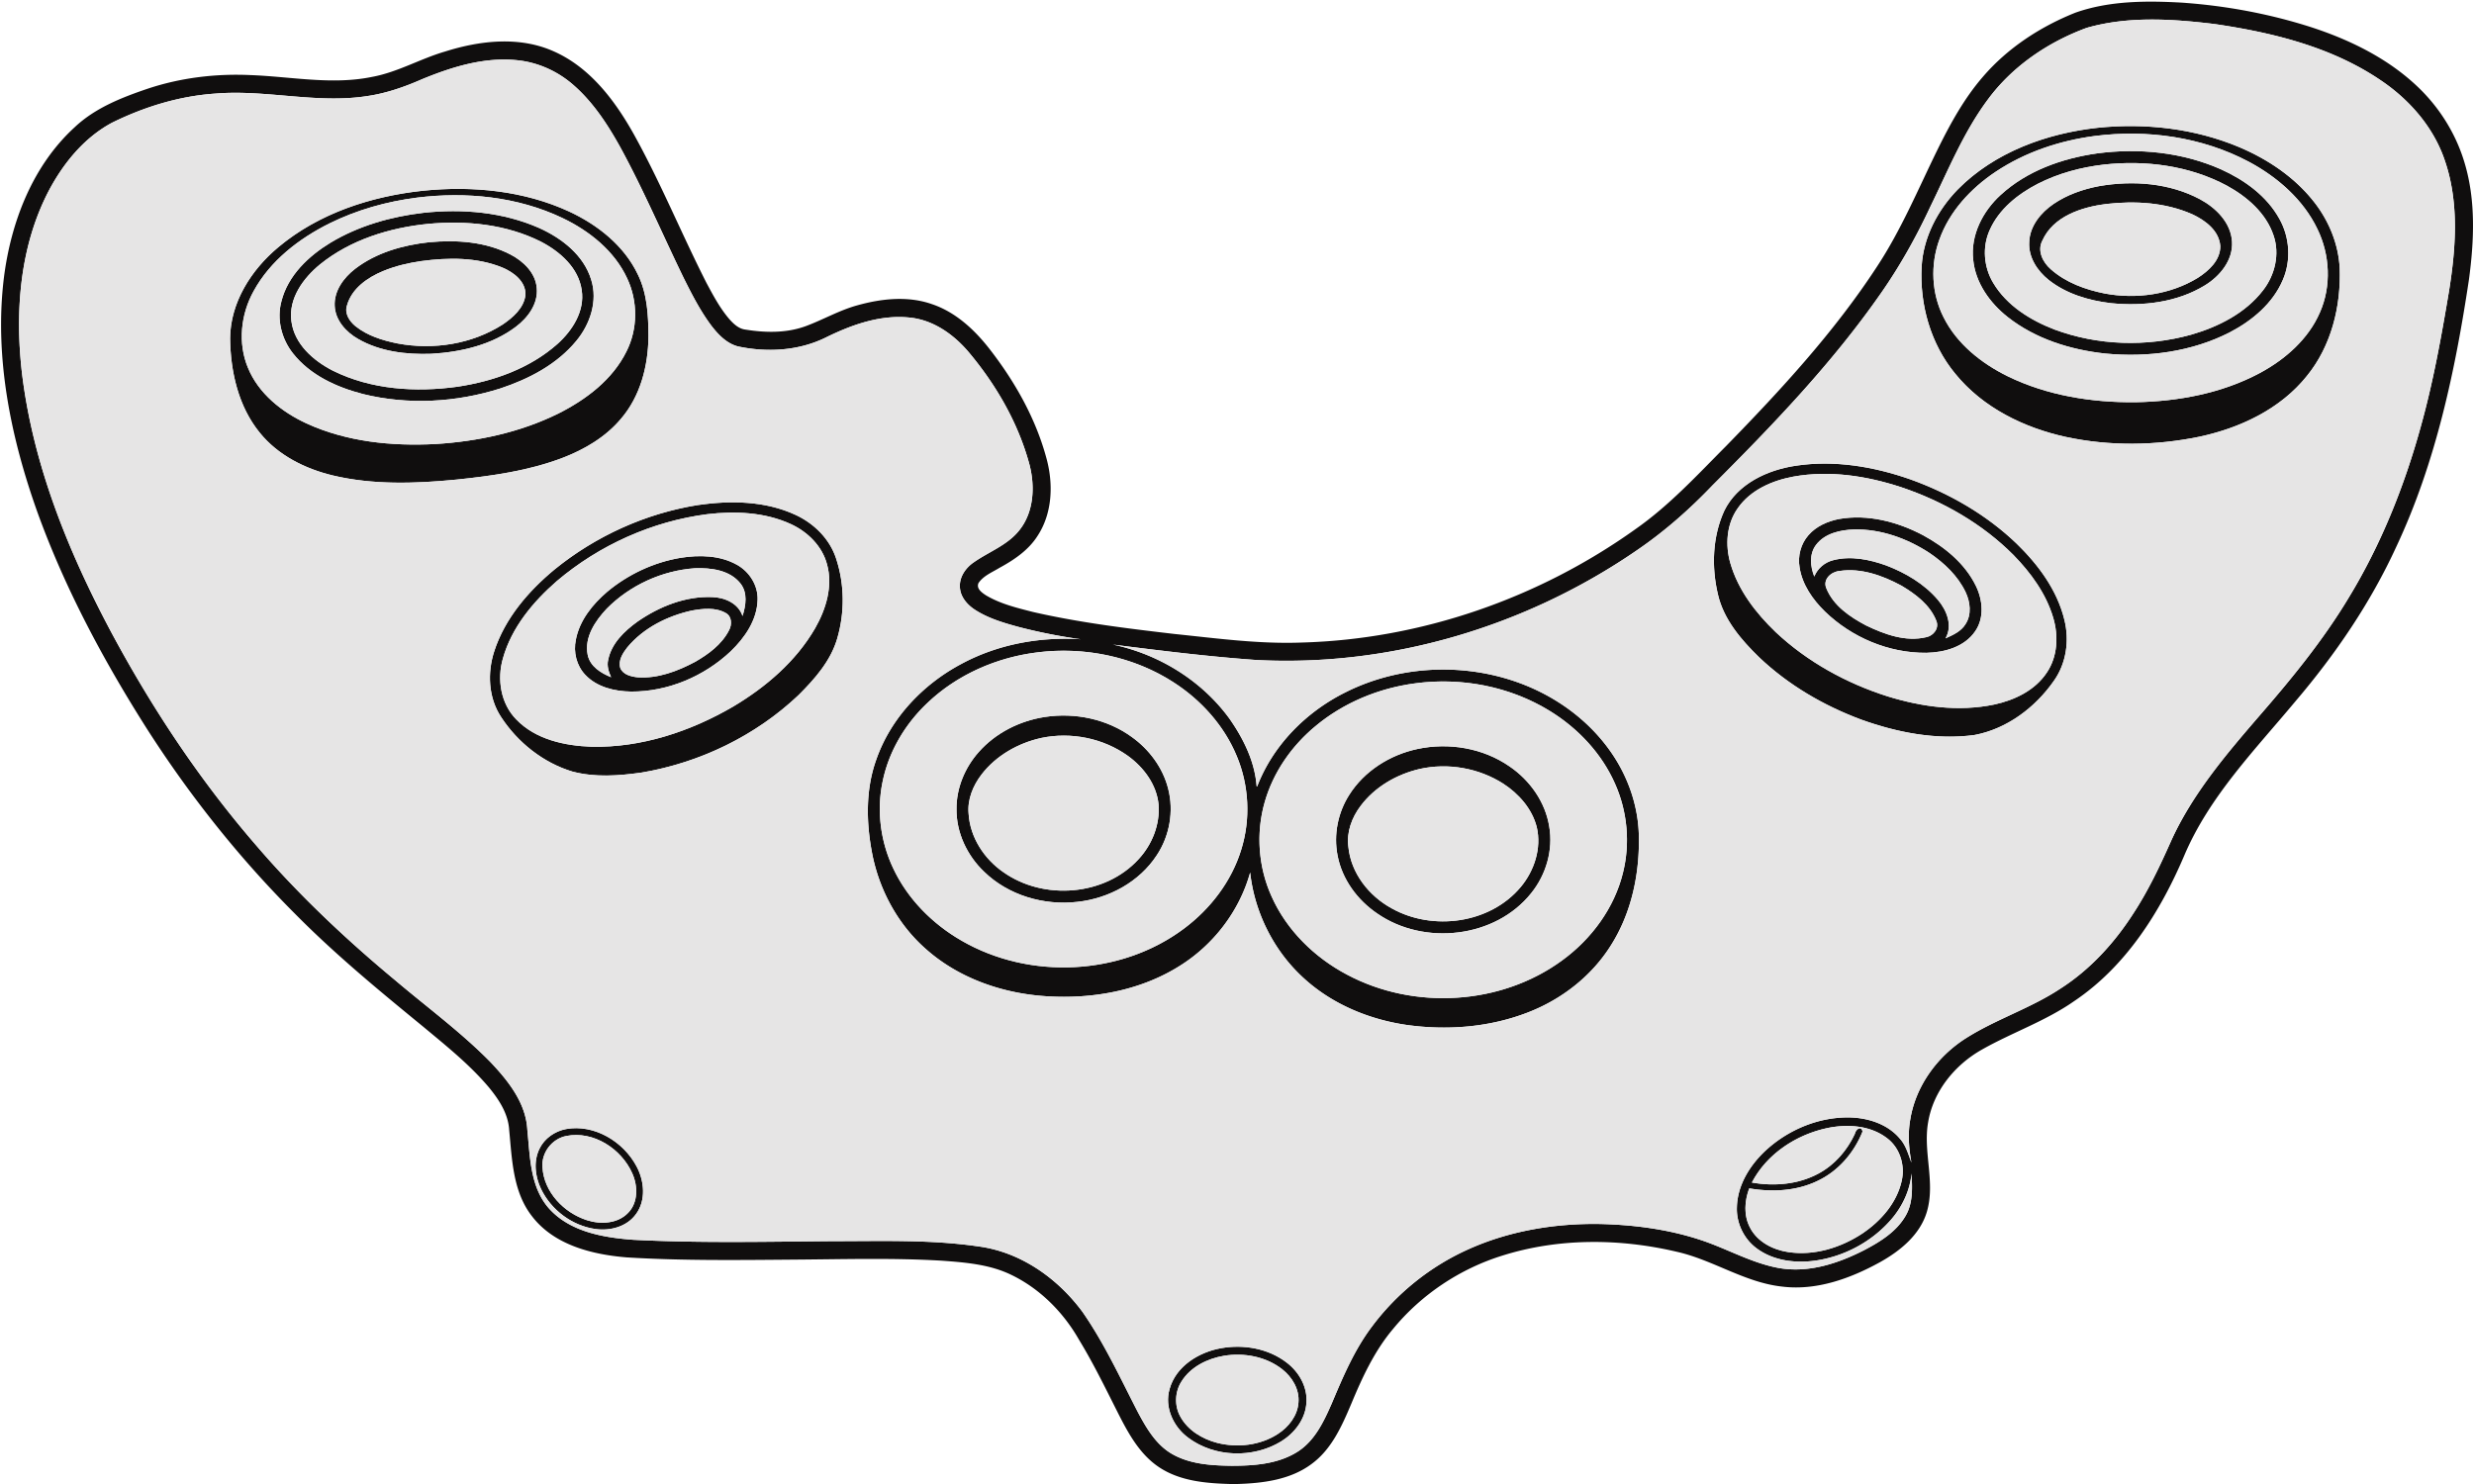 <svg xmlns="http://www.w3.org/2000/svg" width="1500" height="900" viewBox="0 0 1125 675"><g fill="#100e0e"><path d="M943.75 5.76C959.19.31 975.9.3 992.06 1.19c19.89 1.38 39.66 5.03 58.66 11.1 17.35 5.63 34.25 13.81 47.73 26.3 10.43 9.6 18.29 21.98 22.3 35.6 5.12 17.12 4.31 35.33 1.97 52.85-6.25 41.58-15.06 83.3-33.02 121.57-11.71 25.55-27.67 48.96-45.85 70.32-18.47 22.2-39.28 43.38-50.68 70.39-10.9 25.55-26.49 50.25-49.92 66-13.02 9.12-28.21 14.27-41.96 22.06-12.32 6.91-22.2 18.97-24.52 33.11-2.38 13.56 3.43 27.41-.6 40.8-3.12 10.37-12.02 17.62-21.13 22.73-13.62 7.54-29.22 13.2-45.02 11.14-16.87-1.94-31.21-12.16-47.62-15.81-25.89-6.09-53.56-6.29-79.07 1.71-19.39 6.01-36.98 17.7-49.87 33.41-8.44 9.99-13.97 21.98-18.96 33.96-4.24 10.01-8.86 20.58-17.84 27.27-9.7 7.38-22.29 8.95-34.11 9.3h-3.07c-10.97-.32-22.58-1.27-32.03-7.39-9.07-5.84-14.36-15.62-19.1-24.97-5.68-11.24-11.18-22.59-17.74-33.34-7.09-12.42-17.65-23.06-30.57-29.35-9.92-4.88-21.13-5.75-31.98-6.54-21.99-1.29-44.03-.64-66.03-.48-25.7.2-51.43.57-77.09-1.01-15.73-1.3-33.04-5.61-43.08-18.79-8.66-11.12-9.02-25.76-10.32-39.17-.43-7.39-4.63-13.77-9.18-19.32-8.84-10.49-19.63-19.08-30.13-27.83-19.93-16.31-39.85-32.74-57.98-51.08-25.55-25.54-48.12-54.01-67.57-84.44-19.69-31.03-37.16-63.68-49.66-98.3C4.91 199.06-2.62 162.61 1.75 126.51c3.17-25.38 12.98-51.05 32.19-68.62 9.27-8.78 21.37-13.53 33.27-17.56 15.02-4.99 30.97-6.91 46.77-6.17 18.35.67 36.87 4.57 55.13.83 11.66-2.12 22-8.27 33.3-11.56 15.83-5 33.7-7.06 49.28-.12 16.51 7.25 27.86 22.29 36.44 37.6 12.23 21.99 21.72 45.34 33.11 67.75 3.09 5.76 6.19 11.61 10.49 16.59 1.94 2.16 4.26 4.34 7.29 4.67 8.99 1.45 18.47 1.63 27.15-1.49 8.03-2.93 15.49-7.33 23.78-9.58 10.93-3.04 22.86-4.34 33.77-.53 10.63 3.55 19.16 11.4 25.97 20.06C461.45 173.42 471.1 190.44 476 209c3.03 11.52 2.49 24.63-4.23 34.8-4.15 6.53-10.73 10.92-17.4 14.55-3.29 2-7.18 3.54-9.41 6.84-1.14 2.51 1.53 4.37 3.33 5.56 6.58 3.94 14.16 5.75 21.53 7.63 21.13 4.84 42.69 7.46 64.2 9.98 19.25 1.98 38.53 4.64 57.93 3.9 54.23-1.5 107.71-20.09 151.78-51.6 15.34-10.73 28.03-24.57 41.17-37.77 24.78-25.41 49.05-51.68 68.53-81.48 11.07-16.77 18.81-35.4 27.63-53.38 5.77-11.7 12.1-23.29 20.7-33.19 11.23-13.07 26.06-22.72 41.99-29.08m5.1 6.92c-17.46 6.43-33.58 17.32-44.74 32.35-11.17 14.91-18.16 32.32-26.31 48.94-6.4 13.73-13.8 26.99-22.49 39.41-22.17 31.85-49.17 59.95-76.54 87.33-10.47 10.96-21.88 21.04-34.42 29.58-50.36 34.65-112.11 53.16-173.3 49.89-21.72-1.55-43.35-4.24-64.95-6.99 20.9 4.4 40.39 16.37 53 33.73 6.34 9.07 11.51 19.51 12.32 30.68l.26.1c7.22-18.81 22.31-33.95 40.21-42.84 23.16-11.63 50.9-13.41 75.5-5.44 17.36 5.62 33.25 16.34 44.06 31.14 8.18 11.12 13.23 24.64 13.75 38.48.58 17.83-3.18 36.19-12.91 51.33-8.7 13.7-22.1 24.11-37.14 29.99-17.48 6.88-36.79 8.43-55.31 5.86-17.16-2.47-33.95-9.4-46.84-21.16-13.68-12.36-22.5-29.92-24.52-48.21-4.91 17.78-17.01 33.35-32.74 42.93-17.73 10.92-39.12 14.68-59.7 13.38-19.87-1.22-39.82-8.04-54.86-21.36-12.58-10.98-21.01-26.31-24.39-42.6-2.91-14.42-3.35-29.8 1.72-43.81 6.56-18.79 21.16-34.1 38.57-43.37 16.53-8.94 35.64-12.46 54.31-11.26a246.29 246.29 0 0 1-27.86-5.5c-6.91-1.87-13.93-3.9-20.01-7.79-3.65-2.31-6.92-6.02-7.03-10.55-.24-4.63 2.74-8.76 6.44-11.24 6.8-4.74 15.06-7.66 20.41-14.28 6.86-8.35 7.41-20.29 4.71-30.36-5.09-18.71-15.01-35.87-27.4-50.68-6.74-8.02-15.91-14.67-26.57-15.86-13.49-1.55-26.68 3.16-38.6 9.04-12.33 6.07-26.66 6.87-39.96 4.02-5-1.33-8.76-5.2-11.83-9.15-5.18-6.84-9.08-14.52-12.9-22.17-9.59-19.73-18.19-39.96-28.71-59.24-5.79-10.43-12.44-20.66-21.55-28.52-6.66-5.78-14.95-9.67-23.7-10.89-15.44-2.08-30.78 2.62-44.91 8.44-7.92 3.48-16.16 6.38-24.75 7.64-23.03 3.66-46.1-3.03-69.19-1.1-16.4 1.1-32.38 6.02-47.07 13.27-12.74 6.84-22.2 18.54-28.85 31.17C9.04 112.13 6.8 141.44 9.93 169.16c4.93 41.77 20.94 81.36 40.57 118.24 18.4 34.35 40.05 67.05 65.52 96.57 19.33 22.62 41.05 43.1 63.92 62.09 14.44 12.23 29.78 23.48 43.06 37 8.08 8.54 16.17 18.61 16.8 30.87 1.24 12.14 1.22 25.75 9.65 35.52 9.56 10.83 24.8 13.46 38.49 14.47 30.12 1.54 60.29.87 90.42.62 22.2.02 44.56-.82 66.6 2.4 19.15 2.54 36 14.49 47.29 29.79 9.97 14.34 17.27 30.27 25.25 45.74 3.79 7.08 8.07 14.48 15.18 18.7 8.19 4.82 18.02 5.42 27.3 5.54 10.3 0 21.29-.77 30.2-6.48 7.75-5 11.8-13.66 15.38-21.81 5.09-12.05 10.22-24.25 18.12-34.78 11.42-15.41 26.87-27.79 44.4-35.57 18.44-8.23 38.8-11.6 58.91-11.35 15.54.33 31.19 2.31 46.01 7.17 12.15 3.94 23.41 10.65 36.09 12.9 13.39 2.3 26.82-2.13 38.62-8.17 7.32-3.84 14.86-8.48 18.99-15.91 3.24-5.75 2.86-12.57 2.53-18.93-.74 7.83-4.25 15.19-9.4 21.07-8.83 10.11-21.46 16.81-34.75 18.6-8.92 1.18-18.65-.06-26.07-5.49-5.95-4.27-9.49-11.58-9.19-18.89.25-10.12 6.03-19.27 13.29-25.96 10.23-9.34 23.97-15.06 37.89-14.85 8.47.18 17.41 3.02 22.98 9.72 2.73 3.03 3.76 7.09 5.21 10.81-1.2-6.46-1.7-13.07-.54-19.58 2.49-15.34 12.45-28.87 25.48-37.08 13.59-8.59 29.17-13.47 42.61-22.34 13.69-8.72 24.84-20.97 33.54-34.59 6.75-10.37 12.05-21.59 17.06-32.88 9.7-21.29 24.99-39.27 40.15-56.82 14.67-16.9 28.91-34.32 40.47-53.54 14.72-24.16 25.32-50.66 32.83-77.89 5.67-20.33 9.41-41.14 12.89-61.94 3.1-19.51 4.58-40.06-1.93-59.06-5.07-15.15-16.06-27.75-29.2-36.57-22.34-15.17-49.21-21.73-75.59-25.58-19.24-2.33-39.26-3.66-58.11 1.76M471.56 296.76c-18.43 2.29-36.35 10.12-49.85 23-10.12 9.56-17.61 22.09-20.37 35.8-2.76 13.19-.94 27.22 4.82 39.38 6.53 13.92 17.83 25.29 31.08 32.91 30.94 17.93 72.46 16.02 101.18-5.5 11.99-8.96 21.57-21.44 25.99-35.83 4.35-13.89 3.6-29.28-2.05-42.69-5.74-13.84-16.21-25.43-28.74-33.49-18.19-11.74-40.66-16.31-62.06-13.58m172 14.06c-16.5 2.16-32.52 8.74-45.34 19.44-10.86 8.97-19.31 21.08-23.15 34.7-4 14.04-2.87 29.46 3.15 42.76 6.86 15.4 19.53 27.79 34.34 35.61 30.46 16.23 70.15 13.92 98.02-6.67 13.22-9.7 23.55-23.73 27.45-39.77 3.33-13.33 2-27.73-3.57-40.28-6.08-13.89-16.94-25.4-29.8-33.28-18.09-11.11-40.11-15.33-61.1-12.51M830.9 513.11c-14.14 3.01-27.51 11.77-34.27 24.78 10.15 1.77 21.06.88 30.24-4.07 7.39-3.94 13.11-10.59 16.61-18.15.3-1.82 2.85-3.95 3.47-.99-3.85 9.68-11.13 18.14-20.66 22.55-9.55 4.56-20.55 5.06-30.86 3.32-2.12 5.65-2.58 12.24.3 17.72 3.3 6.54 10.41 10.18 17.42 11.23 11.83 1.8 23.98-2 33.82-8.51 8.33-5.63 15.55-13.83 17.78-23.85 1.62-7.03-.75-14.97-6.59-19.39-7.64-5.92-18.11-6.56-27.26-4.64Z"></path><path d="M954 58.11c21.66-2.21 44.01.33 64.16 8.78 13.27 5.6 25.67 13.95 34.5 25.46 6.51 8.48 10.71 18.84 11.26 29.56.66 17.38-3.8 35.47-14.94 49.12-12.03 15.04-30.35 23.65-48.85 27.61-19.93 4.11-40.75 4.37-60.67.11-19.12-4.17-37.83-13.35-50.34-28.76-11.21-13.53-16.27-31.51-15.28-48.92.8-13.19 7.28-25.53 16.41-34.89 16.76-16.98 40.4-25.53 63.75-28.07m-1.43 3.74c-16.02 2.1-31.78 7.37-45.25 16.39-11.19 7.5-20.9 17.95-25.45 30.81-4.13 11.38-3.59 24.44 1.93 35.27 6.06 12.12 17.17 20.92 29.13 26.82 17.98 8.78 38.26 12 58.14 11.81 19.49-.37 39.29-4.05 56.6-13.31 11.5-6.2 21.98-15.35 27.26-27.53 5.29-11.98 4.59-26.18-1.11-37.89-6.44-13.48-18.23-23.71-31.23-30.66-21.3-11.29-46.25-14.76-70.02-11.71Z"></path><path d="M953.61 69.77c18.94-2.52 38.75-.55 56.32 7.24 10.7 4.84 20.86 12.12 26.61 22.6 4.67 8.35 5.35 18.82 1.56 27.63-4.52 10.73-13.93 18.57-24.03 23.86-17.34 8.94-37.42 11.57-56.69 9.72-15.85-1.7-31.79-6.65-44.44-16.63-8.1-6.4-14.66-15.55-15.67-26.06-1.26-11.16 4.35-22.02 12.43-29.41 11.99-11.02 27.99-16.7 43.91-18.95m2.99 5.1c-10.37 1.21-20.63 3.97-29.96 8.73-9.1 4.7-17.71 11.54-21.91 21.13-3.43 7.64-2.66 16.81 1.64 23.95 6.15 10.33 16.9 16.98 27.89 21.21 19.73 7.33 41.8 7.96 62.05 2.36 12.43-3.58 24.75-9.77 32.78-20.22 5.39-6.92 7.66-16.45 4.78-24.88-3.39-10.22-12.06-17.68-21.25-22.71-17.01-9.11-37-11.7-56.02-9.57Z"></path><path d="M954.53 84.66c15.34-2.67 31.93-1.46 45.85 5.96 7.27 3.9 14.09 10.64 14.59 19.33.49 8.42-5.48 15.65-12.31 19.83-12.66 7.77-28.15 9.58-42.7 8.12-10.09-1.19-20.32-4.2-28.38-10.59-5.19-4.13-9.26-10.37-8.83-17.23.25-7.26 5.27-13.36 11.04-17.3 6.19-4.22 13.41-6.73 20.74-8.12m3.12 8.13c-11.14 1.43-24 5.58-28.94 16.67-2.44 4.62.23 9.85 3.81 12.98 6.82 6.08 15.71 9.29 24.55 11.06 14.31 2.69 29.81.53 42.32-7.11 5-3.21 10.24-7.95 10.25-14.37-.48-7.09-6.8-11.8-12.74-14.56-12.25-5.41-26.09-6.2-39.25-4.67ZM192.51 86.74c22.36-2.27 45.67-.02 66.26 9.46 12.97 6.03 25.01 15.5 31.27 28.64 4.28 8.7 4.79 18.61 4.83 28.13-.11 13.36-3.64 27.2-12.49 37.5-7.01 8.38-16.72 14.03-26.82 17.89-15.41 5.81-31.85 8.12-48.15 9.8-18.61 1.8-37.67 2.46-55.99-1.88-12.65-3.02-25.02-9.18-33.3-19.47-9.73-11.93-13.29-27.72-13.48-42.82.1-16.36 9.57-31.22 21.81-41.45 18.46-15.52 42.34-23.3 66.06-25.8m-2.89 3.15c-13.76 1.75-27.31 5.56-39.77 11.71-13.92 6.94-26.95 16.97-34.52 30.82-5.84 10.51-7.28 23.66-2.57 34.88 4.82 11.73 15.35 20.08 26.6 25.29 18.25 8.37 38.77 10.41 58.63 9.38 19.27-1.19 38.59-5.3 55.96-13.9 12.54-6.32 24.53-15.32 30.9-28.17 5.22-10.27 5.25-22.84.36-33.24-5.8-12.58-17.22-21.65-29.49-27.52-20.43-9.72-43.81-12.02-66.1-9.25Z"></path><path d="M192.52 96.8c17.76-1.95 36.3-.34 52.76 6.95 10.24 4.64 20.16 12.32 23.55 23.48 3.07 9.67-.48 20.24-6.77 27.82-8.82 10.72-21.59 17.36-34.58 21.65-20.06 6.37-41.94 7.59-62.43 2.53-11.96-3.09-23.99-8.56-31.8-18.47-5.23-6.58-7.51-15.56-5.27-23.75 2.97-11.73 12.34-20.56 22.36-26.65 12.78-7.67 27.43-11.85 42.18-13.56m2.08 5.03c-17.53 1.76-35.26 7.24-49.12 18.46-7.56 6.22-14.33 15.41-12.98 25.73 1.28 10.45 9.97 18.03 18.84 22.57 17.43 8.67 37.69 9.94 56.73 7.3 16.41-2.48 32.88-8.3 45.44-19.46 6.79-6.1 12.47-14.94 11.02-24.45-1.44-10.14-9.84-17.52-18.48-22.02-15.78-7.97-34.04-9.77-51.45-8.13Z"></path><path d="M195.11 110.18c12.52-1.15 25.76-.29 37.08 5.62 5.82 3.03 11.32 8.29 11.89 15.17.71 7.19-4.04 13.56-9.5 17.67-11 8.28-24.96 11.52-38.5 12.29-11.33.4-23.21-1-33.2-6.73-5.52-3.12-10.42-8.52-10.69-15.14-.31-6.8 4.11-12.77 9.26-16.75 9.63-7.42 21.74-10.82 33.66-12.13m-3.57 8.58c-5.9.85-11.76 2.23-17.28 4.51-7.13 2.94-14.38 7.95-16.51 15.78-1.15 3.57 1.19 7.11 3.86 9.29 5.48 4.41 12.41 6.53 19.21 7.89 16.23 3.04 33.79.33 47.78-8.64 4.7-3.21 9.68-7.5 10.35-13.51.16-6.08-5.38-10.21-10.44-12.36-11.65-4.78-24.68-4.61-36.97-2.96ZM816.62 211.84c17.58-2.67 35.6.4 52.24 6.26 17.71 6.39 34.41 16.02 48.05 29.07 9.88 9.57 18.53 21.17 21.82 34.74 2.37 9.42.88 19.87-4.82 27.84-8.49 12.13-21.36 21.82-36.09 24.57-17.4 2.35-35.08-1.13-51.45-7-17.08-6.36-33.19-15.75-46.43-28.35-8.18-7.98-16.09-17.13-18.73-28.55-2.98-12.55-2.53-26.33 2.91-38.16 6.03-12.23 19.58-18.51 32.5-20.42m-1.03 4.93c-9.69 1.79-19.62 6.06-25.39 14.41-5.13 7.21-5.76 16.76-3.33 25.08 3.53 12.2 11.55 22.57 20.59 31.26 14.4 13.51 32.12 23.26 50.89 29.22 15.58 4.81 32.39 7.09 48.51 3.71 9.25-1.99 18.58-6.45 23.92-14.58 4.89-7.26 5.33-16.72 2.86-24.94-3.24-10.95-10.18-20.41-18.07-28.5-14.18-14.22-32.07-24.45-51.03-30.83-15.67-5.14-32.57-7.77-48.95-4.83ZM317.5 229.7c14.76-2.13 30.51-1.88 44.25 4.49 8.41 3.89 15.55 10.93 18.45 19.85 3.86 11.7 3.98 24.64.49 36.44-2.97 10.18-10.2 18.32-17.54 25.66-19.52 18.53-44.84 30.76-71.34 35.25-10.42 1.48-21.29 2.28-31.57-.46-13.27-4.02-24.8-13.21-32.36-24.77-5.84-8.81-6.34-20.25-3.07-30.11 4.87-14.84 15.43-27.12 27.28-36.96 18.74-15.25 41.54-25.61 65.41-29.39m4.13 4.18c-25.06 3.23-49.11 14.06-68.38 30.38-10.85 9.46-20.61 21.13-24.56 35.22-2.76 9.49-1.01 20.57 6.07 27.76 8.79 9.16 22.05 11.98 34.28 12.42 22.67.46 44.93-6.96 64.36-18.28 14.88-8.87 28.57-20.57 37.31-35.71 4.91-8.62 8.09-19.02 5.39-28.88-2.17-8.34-8.79-14.88-16.48-18.41-11.8-5.42-25.26-6.01-37.99-4.5Z"></path><path d="M836.15 236.09c13.17-2.35 26.75 1.23 38.4 7.4 9.82 5.35 19.03 12.85 23.99 23.09 3.09 6.38 3.84 14.53-.39 20.58-4.86 7.12-13.96 9.61-22.16 9.77-17.06.17-33.93-6.96-46.15-18.79-5.56-5.45-10.33-12.24-11.52-20.09-.89-5.15.56-10.67 4.02-14.6 3.5-4.06 8.64-6.33 13.81-7.36m-10.36 11.77c-3.14 4.15-2.6 9.78-.79 14.37 1.51-3.72 4.79-6.49 8.68-7.44 7.99-2.06 16.42-.32 24.03 2.41 8.84 3.38 17.35 8.39 23.53 15.68 4 4.69 6.8 11.66 3.44 17.48 3.41-1.52 7.1-3.16 9.11-6.49 2.85-4.37 2.16-10.07.01-14.58-3.52-7.36-9.64-13.16-16.3-17.7-10.16-6.66-22.18-11.03-34.44-10.77-6.26.22-13.3 1.76-17.27 7.04m10.69 11.85c-3.8.33-7.75 3.83-5.98 7.9 3.19 7.92 10.77 13.03 18.06 16.88 8.38 4.04 17.99 7.58 27.37 5.33 3.3-.65 5.97-4.05 4.58-7.43-2.81-7.24-9.43-12.18-15.9-16.02-8.52-4.58-18.33-8.15-28.13-6.66ZM309.49 253.72c8.54-1.36 17.84-1.17 25.56 3.14 5.74 3.15 9.72 9.44 9.45 16.08-.29 9.16-5.83 17.15-12.22 23.3-12.1 11.41-28.56 18.41-45.27 18.32-7.5-.09-15.59-1.98-20.89-7.64-3.97-4.18-5.45-10.32-4.27-15.91 1.67-8.83 7.62-16.16 14.3-21.87 9.51-7.92 21.13-13.37 33.34-15.42m-33.61 23.16c-5.21 5.57-10.24 12.93-8.65 20.95 1.07 5.3 6.01 8.33 10.66 10.21-1.11-2.48-2.01-5.2-1.33-7.92 1.49-7.47 7.35-13.05 13.28-17.35 9.92-6.88 21.85-11.7 34.09-11.18 5.65.17 11.84 2.85 13.72 8.61 1.52-4.8 2.43-10.55-.94-14.81-4.84-6.13-13.41-7.18-20.72-6.92-14.96 1.05-29.56 7.73-40.11 18.41m38.66.84c-11.08 2.46-21.91 7.88-29.26 16.7-2.07 2.65-4.29 6.02-3.18 9.52 1.3 2.98 4.93 3.83 7.87 4.14 9.15.63 18.06-2.76 26.02-6.98 6.15-3.51 12.25-7.98 15.53-14.43 1.39-2.52 1.33-6.31-1.47-7.83-4.68-2.67-10.42-2.03-15.51-1.12ZM475.15 326.11c13.68-2.1 28.28.93 39.54 9.13 7.93 5.68 14.13 14.01 16.52 23.54 2.63 10.23.64 21.46-5.2 30.24-7.92 12.14-21.8 19.66-36.07 21.19-15.21 1.77-31.4-2.94-42.46-13.73-7.7-7.33-12.63-17.74-12.53-28.45-.09-9.54 3.81-18.9 10.12-25.98 7.69-8.71 18.66-14.2 30.08-15.94m-1.69 9.56c-10.53 2.34-20.53 8-27.15 16.64-3.86 5.03-6.46 11.33-5.86 17.77.64 10.78 7.08 20.61 15.85 26.65 18.33 12.96 46.15 10.82 61.44-5.92 6.16-6.65 9.81-15.8 9.09-24.9-.87-9.02-6.7-16.84-13.86-22.04-11.24-8.11-25.98-11.06-39.51-8.2ZM644.52 340.69c14.27-3.08 29.88-.45 41.94 7.93 9.23 6.3 16.24 16.16 18.02 27.31 1.86 10.68-1.43 21.94-8.2 30.32-16.31 20.48-48.67 24-69.91 9.33-9.09-6.12-16.12-15.65-18.15-26.52-1.83-9.4.15-19.41 5.29-27.47 6.85-10.89 18.53-18.24 31.01-20.9m1.01 9.08c-10.46 2.44-20.36 8.16-26.84 16.83-3.97 5.24-6.44 11.89-5.55 18.54 1.13 11.98 9.33 22.39 19.71 28.03 18.66 10.46 44.72 6.97 58.66-9.7 6.2-7.41 9.54-17.65 7.31-27.22-2.11-8.34-8.14-15.18-15.23-19.79-11.14-7.13-25.17-9.59-38.06-6.69ZM257.38 513.56c12.93-2.35 26.14 5.73 32.11 17.03 3.49 6.57 4.35 15.29-.24 21.57-4.06 5.73-11.63 7.81-18.35 6.87-10.59-1.42-20.21-8.57-24.84-18.17-2.71-5.66-3.58-12.61-.72-18.38 2.27-4.71 6.97-7.94 12.04-8.92m.11 3.14c-6.49 1.26-11.36 7.6-10.81 14.21.62 11.3 9.76 20.75 20.22 24.1 6.23 2.01 14 1.62 18.75-3.37 4.62-4.74 4.43-12.3 1.84-18-4.96-11.14-17.67-19.42-30-16.94ZM555.26 613.23c10.26-1.84 21.51.11 29.87 6.58 5.57 4.24 9.48 11.07 8.93 18.21-.39 7.39-5.34 13.82-11.47 17.59-12.73 7.79-30.31 7.33-42.31-1.69-6.72-4.95-10.88-13.89-8.42-22.15 2.89-10.38 13.29-16.75 23.4-18.54m1.27 3.46c-7.53 1.27-15.09 5.01-19.25 11.64-3.07 4.73-3.31 11.11-.54 16.03 3.44 6.26 10.02 10.19 16.78 11.94 9.21 2.31 19.51 1.16 27.56-4.06 4.92-3.17 8.96-8.31 9.37-14.31.51-5.93-2.82-11.52-7.36-15.09-7.39-5.82-17.4-7.67-26.56-6.15Z"></path></g><g fill="#e6e5e5"><path d="M948.85 12.68c18.85-5.42 38.87-4.09 58.11-1.76 26.38 3.85 53.25 10.41 75.59 25.58 13.14 8.82 24.13 21.42 29.2 36.57 6.51 19 5.03 39.55 1.93 59.06-3.48 20.8-7.22 41.61-12.89 61.94-7.51 27.23-18.11 53.73-32.83 77.89-11.56 19.22-25.8 36.64-40.47 53.54-15.16 17.55-30.45 35.53-40.15 56.82-5.01 11.29-10.31 22.51-17.06 32.88-8.7 13.62-19.85 25.87-33.54 34.59-13.44 8.87-29.02 13.75-42.61 22.34-13.03 8.21-22.99 21.74-25.48 37.08-1.16 6.51-.66 13.12.54 19.58-1.45-3.72-2.48-7.78-5.21-10.81-5.57-6.7-14.51-9.54-22.98-9.72-13.92-.21-27.66 5.51-37.89 14.85-7.26 6.69-13.04 15.84-13.29 25.96-.3 7.31 3.24 14.62 9.19 18.89 7.42 5.43 17.15 6.67 26.07 5.49 13.29-1.79 25.92-8.49 34.75-18.6 5.15-5.88 8.66-13.24 9.4-21.07.33 6.36.71 13.18-2.53 18.93-4.13 7.43-11.67 12.07-18.99 15.91-11.8 6.04-25.23 10.47-38.62 8.17-12.68-2.25-23.94-8.96-36.09-12.9-14.82-4.86-30.47-6.84-46.01-7.17-20.11-.25-40.47 3.12-58.91 11.35-17.53 7.78-32.98 20.16-44.4 35.57-7.9 10.53-13.03 22.73-18.12 34.78-3.58 8.15-7.63 16.81-15.38 21.81-8.91 5.71-19.9 6.48-30.2 6.48-9.28-.12-19.11-.72-27.3-5.54-7.11-4.22-11.39-11.62-15.18-18.7-7.98-15.47-15.28-31.4-25.25-45.74-11.29-15.3-28.14-27.25-47.29-29.79-22.04-3.22-44.4-2.38-66.6-2.4-30.13.25-60.3.92-90.42-.62-13.69-1.01-28.93-3.64-38.49-14.47-8.43-9.77-8.41-23.38-9.65-35.52-.63-12.26-8.72-22.33-16.8-30.87-13.28-13.52-28.62-24.77-43.06-37-22.87-18.99-44.59-39.47-63.92-62.09-25.47-29.52-47.12-62.22-65.52-96.57-19.63-36.88-35.64-76.47-40.57-118.24-3.13-27.72-.89-57.03 12.13-82.15 6.65-12.63 16.11-24.33 28.85-31.17 14.69-7.25 30.67-12.17 47.07-13.27 23.09-1.93 46.16 4.76 69.19 1.1 8.59-1.26 16.83-4.16 24.75-7.64 14.13-5.82 29.47-10.52 44.91-8.44 8.75 1.22 17.04 5.11 23.7 10.89 9.11 7.86 15.76 18.09 21.55 28.52 10.52 19.28 19.12 39.51 28.71 59.24 3.82 7.65 7.72 15.33 12.9 22.17 3.07 3.95 6.83 7.82 11.83 9.15 13.3 2.85 27.63 2.05 39.96-4.02 11.92-5.88 25.11-10.59 38.6-9.04 10.66 1.19 19.83 7.84 26.57 15.86 12.39 14.81 22.31 31.97 27.4 50.68 2.7 10.07 2.15 22.01-4.71 30.36-5.35 6.62-13.61 9.54-20.41 14.28-3.7 2.48-6.68 6.61-6.44 11.24.11 4.53 3.38 8.24 7.03 10.55 6.08 3.89 13.1 5.92 20.01 7.79a246.29 246.29 0 0 0 27.86 5.5c-18.67-1.2-37.78 2.32-54.31 11.26-17.41 9.27-32.01 24.58-38.57 43.37-5.07 14.01-4.63 29.39-1.72 43.81 3.38 16.29 11.81 31.62 24.39 42.6 15.04 13.32 34.99 20.14 54.86 21.36 20.58 1.3 41.97-2.46 59.7-13.38 15.73-9.58 27.83-25.15 32.74-42.93 2.02 18.29 10.84 35.85 24.52 48.21 12.89 11.76 29.68 18.69 46.84 21.16 18.52 2.57 37.83 1.02 55.31-5.86 15.04-5.88 28.44-16.29 37.14-29.99 9.73-15.14 13.49-33.5 12.91-51.33-.52-13.84-5.57-27.36-13.75-38.48-10.81-14.8-26.7-25.52-44.06-31.14-24.6-7.97-52.34-6.19-75.5 5.44-17.9 8.89-32.99 24.03-40.21 42.84l-.26-.1c-.81-11.17-5.98-21.61-12.32-30.68-12.61-17.36-32.1-29.33-53-33.73 21.6 2.75 43.23 5.44 64.95 6.99 61.19 3.27 122.94-15.24 173.3-49.89 12.54-8.54 23.95-18.62 34.42-29.58 27.37-27.38 54.37-55.48 76.54-87.33 8.69-12.42 16.09-25.68 22.49-39.41 8.15-16.62 15.14-34.03 26.31-48.94 11.16-15.03 27.28-25.92 44.74-32.35M954 58.11c-23.35 2.54-46.99 11.09-63.75 28.07-9.13 9.36-15.61 21.7-16.41 34.89-.99 17.41 4.07 35.39 15.28 48.92 12.51 15.41 31.22 24.59 50.34 28.76 19.92 4.26 40.74 4 60.67-.11 18.5-3.96 36.82-12.57 48.85-27.61 11.14-13.65 15.6-31.74 14.94-49.12-.55-10.72-4.75-21.08-11.26-29.56-8.83-11.51-21.23-19.86-34.5-25.46-20.15-8.45-42.5-10.99-64.16-8.78M192.51 86.74c-23.72 2.5-47.6 10.28-66.06 25.8-12.24 10.23-21.71 25.09-21.81 41.45.19 15.1 3.75 30.89 13.48 42.82 8.28 10.29 20.65 16.45 33.3 19.47 18.32 4.34 37.38 3.68 55.99 1.88 16.3-1.68 32.74-3.99 48.15-9.8 10.1-3.86 19.81-9.51 26.82-17.89 8.85-10.3 12.38-24.14 12.49-37.5-.04-9.52-.55-19.43-4.83-28.13-6.26-13.14-18.3-22.61-31.27-28.64-20.59-9.48-43.9-11.73-66.26-9.46m624.11 125.1c-12.92 1.91-26.47 8.19-32.5 20.42-5.44 11.83-5.89 25.61-2.91 38.16 2.64 11.42 10.55 20.57 18.73 28.55 13.24 12.6 29.35 21.99 46.43 28.35 16.37 5.87 34.05 9.35 51.45 7 14.73-2.75 27.6-12.44 36.09-24.57 5.7-7.97 7.19-18.42 4.82-27.84-3.29-13.57-11.94-25.17-21.82-34.74-13.64-13.05-30.34-22.68-48.05-29.07-16.64-5.86-34.66-8.93-52.24-6.26M317.5 229.7c-23.87 3.78-46.67 14.14-65.41 29.39-11.85 9.84-22.41 22.12-27.28 36.96-3.27 9.86-2.77 21.3 3.07 30.11 7.56 11.56 19.09 20.75 32.36 24.77 10.28 2.74 21.15 1.94 31.57.46 26.5-4.49 51.82-16.72 71.34-35.25 7.34-7.34 14.57-15.48 17.54-25.66 3.49-11.8 3.37-24.74-.49-36.44-2.9-8.92-10.04-15.96-18.45-19.85-13.74-6.37-29.49-6.62-44.25-4.49m-60.12 283.86c-5.07.98-9.77 4.21-12.04 8.92-2.86 5.77-1.99 12.72.72 18.38 4.63 9.6 14.25 16.75 24.84 18.17 6.72.94 14.29-1.14 18.35-6.87 4.59-6.28 3.73-15 .24-21.57-5.97-11.3-19.18-19.38-32.11-17.03m297.88 99.67c-10.11 1.79-20.51 8.16-23.4 18.54-2.46 8.26 1.7 17.2 8.42 22.15 12 9.02 29.58 9.48 42.31 1.69 6.13-3.77 11.08-10.2 11.47-17.59.55-7.14-3.36-13.97-8.93-18.21-8.36-6.47-19.61-8.42-29.87-6.58Z"></path><path d="M952.57 61.85c23.77-3.05 48.72.42 70.02 11.71 13 6.95 24.79 17.18 31.23 30.66 5.7 11.71 6.4 25.91 1.11 37.89-5.28 12.18-15.76 21.33-27.26 27.53-17.31 9.26-37.11 12.94-56.6 13.31-19.88.19-40.16-3.03-58.14-11.81-11.96-5.9-23.07-14.7-29.13-26.82-5.52-10.83-6.06-23.89-1.93-35.27 4.55-12.86 14.26-23.31 25.45-30.81 13.47-9.02 29.23-14.29 45.25-16.39m1.04 7.92c-15.92 2.25-31.92 7.93-43.91 18.95-8.08 7.39-13.69 18.25-12.43 29.41 1.01 10.51 7.57 19.66 15.67 26.06 12.65 9.98 28.59 14.93 44.44 16.63 19.27 1.85 39.35-.78 56.69-9.72 10.1-5.29 19.51-13.13 24.03-23.86 3.79-8.81 3.11-19.28-1.56-27.63-5.75-10.48-15.91-17.76-26.61-22.6-17.57-7.79-37.38-9.76-56.32-7.24Z"></path><path d="M956.6 74.87c19.02-2.13 39.01.46 56.02 9.57 9.19 5.03 17.86 12.49 21.25 22.71 2.88 8.43.61 17.96-4.78 24.88-8.03 10.45-20.35 16.64-32.78 20.22-20.25 5.6-42.32 4.97-62.05-2.36-10.99-4.23-21.74-10.88-27.89-21.21-4.3-7.14-5.07-16.31-1.64-23.95 4.2-9.59 12.81-16.43 21.91-21.13 9.33-4.76 19.59-7.52 29.96-8.73m-2.07 9.79c-7.33 1.39-14.55 3.9-20.74 8.12-5.77 3.94-10.79 10.04-11.04 17.3-.43 6.86 3.64 13.1 8.83 17.23 8.06 6.39 18.29 9.4 28.38 10.59 14.55 1.46 30.04-.35 42.7-8.12 6.83-4.18 12.8-11.41 12.31-19.83-.5-8.69-7.32-15.43-14.59-19.33-13.92-7.42-30.51-8.63-45.85-5.96ZM189.62 89.89c22.29-2.77 45.67-.47 66.1 9.25 12.27 5.87 23.69 14.94 29.49 27.52 4.89 10.4 4.86 22.97-.36 33.24-6.37 12.85-18.36 21.85-30.9 28.17-17.37 8.6-36.69 12.71-55.96 13.9-19.86 1.03-40.38-1.01-58.63-9.38-11.25-5.21-21.78-13.56-26.6-25.29-4.71-11.22-3.27-24.37 2.57-34.88 7.57-13.85 20.6-23.88 34.52-30.82 12.46-6.15 26.01-9.96 39.77-11.71m2.9 6.91c-14.75 1.71-29.4 5.89-42.18 13.56-10.02 6.09-19.39 14.92-22.36 26.65-2.24 8.19.04 17.17 5.27 23.75 7.81 9.91 19.84 15.38 31.8 18.47 20.49 5.06 42.37 3.84 62.43-2.53 12.99-4.29 25.76-10.93 34.58-21.65 6.29-7.58 9.84-18.15 6.77-27.82-3.39-11.16-13.31-18.84-23.55-23.48-16.46-7.29-35-8.9-52.76-6.95Z"></path><path d="M957.65 92.79c13.16-1.53 27-.74 39.25 4.67 5.94 2.76 12.26 7.47 12.74 14.56-.01 6.42-5.25 11.16-10.25 14.37-12.51 7.64-28.01 9.8-42.32 7.11-8.84-1.77-17.73-4.98-24.55-11.06-3.58-3.13-6.25-8.36-3.81-12.98 4.94-11.09 17.8-15.24 28.94-16.67ZM194.6 101.83c17.41-1.64 35.67.16 51.45 8.13 8.64 4.5 17.04 11.88 18.48 22.02 1.45 9.51-4.23 18.35-11.02 24.45-12.56 11.16-29.03 16.98-45.44 19.46-19.04 2.64-39.3 1.37-56.73-7.3-8.87-4.54-17.56-12.12-18.84-22.57-1.35-10.32 5.42-19.51 12.98-25.73 13.86-11.22 31.59-16.7 49.12-18.46m.51 8.35c-11.92 1.31-24.03 4.71-33.66 12.13-5.15 3.98-9.57 9.95-9.26 16.75.27 6.62 5.17 12.02 10.69 15.14 9.99 5.73 21.87 7.13 33.2 6.73 13.54-.77 27.5-4.01 38.5-12.29 5.46-4.11 10.21-10.48 9.5-17.67-.57-6.88-6.07-12.14-11.89-15.17-11.32-5.91-24.56-6.77-37.08-5.62Z"></path><path d="M191.54 118.76c12.29-1.65 25.32-1.82 36.97 2.96 5.06 2.15 10.6 6.28 10.44 12.36-.67 6.01-5.65 10.3-10.35 13.51-13.99 8.97-31.55 11.68-47.78 8.64-6.8-1.36-13.73-3.48-19.21-7.89-2.67-2.18-5.01-5.72-3.86-9.29 2.13-7.83 9.38-12.84 16.51-15.78 5.52-2.28 11.38-3.66 17.28-4.51ZM815.59 216.77c16.38-2.94 33.28-.31 48.95 4.83 18.96 6.38 36.85 16.61 51.03 30.83 7.89 8.09 14.83 17.55 18.07 28.5 2.47 8.22 2.03 17.68-2.86 24.94-5.34 8.13-14.67 12.59-23.92 14.58-16.12 3.38-32.93 1.1-48.51-3.71-18.77-5.96-36.49-15.71-50.89-29.22-9.04-8.69-17.06-19.06-20.59-31.26-2.43-8.32-1.8-17.87 3.33-25.08 5.77-8.35 15.7-12.62 25.39-14.41m20.56 19.32c-5.17 1.03-10.31 3.3-13.81 7.36-3.46 3.93-4.91 9.45-4.02 14.6 1.19 7.85 5.96 14.64 11.52 20.09 12.22 11.83 29.09 18.96 46.15 18.79 8.2-.16 17.3-2.65 22.16-9.77 4.23-6.05 3.48-14.2.39-20.58-4.96-10.24-14.17-17.74-23.99-23.09-11.65-6.17-25.23-9.75-38.4-7.4ZM321.63 233.88c12.73-1.51 26.19-.92 37.99 4.5 7.69 3.53 14.31 10.07 16.48 18.41 2.7 9.86-.48 20.26-5.39 28.88-8.74 15.14-22.43 26.84-37.31 35.71-19.43 11.32-41.69 18.74-64.36 18.28-12.23-.44-25.49-3.26-34.28-12.42-7.08-7.19-8.83-18.27-6.07-27.76 3.95-14.09 13.71-25.76 24.56-35.22 19.27-16.32 43.32-27.15 68.38-30.38m-12.14 19.84c-12.21 2.05-23.83 7.5-33.34 15.42-6.68 5.71-12.63 13.04-14.3 21.87-1.18 5.59.3 11.73 4.27 15.91 5.3 5.66 13.39 7.55 20.89 7.64 16.71.09 33.17-6.91 45.27-18.32 6.39-6.15 11.93-14.14 12.22-23.3.27-6.64-3.71-12.93-9.45-16.08-7.72-4.31-17.02-4.5-25.56-3.14Z"></path><path d="M825.79 247.86c3.97-5.28 11.01-6.82 17.27-7.04 12.26-.26 24.28 4.11 34.44 10.77 6.66 4.54 12.78 10.34 16.3 17.7 2.15 4.51 2.84 10.21-.01 14.58-2.01 3.33-5.7 4.97-9.11 6.49 3.36-5.82.56-12.79-3.44-17.48-6.18-7.29-14.69-12.3-23.53-15.68-7.61-2.73-16.04-4.47-24.03-2.41-3.89.95-7.17 3.72-8.68 7.44-1.81-4.59-2.35-10.22.79-14.37ZM275.88 276.88c10.55-10.68 25.15-17.36 40.11-18.41 7.31-.26 15.88.79 20.72 6.92 3.37 4.26 2.46 10.01.94 14.81-1.88-5.76-8.07-8.44-13.72-8.61-12.24-.52-24.17 4.3-34.09 11.18-5.93 4.3-11.79 9.88-13.28 17.35-.68 2.72.22 5.44 1.33 7.92-4.65-1.88-9.59-4.91-10.66-10.21-1.59-8.02 3.44-15.38 8.65-20.95Z"></path><path d="M836.48 259.71c9.8-1.49 19.61 2.08 28.13 6.66 6.47 3.84 13.09 8.78 15.9 16.02 1.39 3.38-1.28 6.78-4.58 7.43-9.38 2.25-18.99-1.29-27.37-5.33-7.29-3.85-14.87-8.96-18.06-16.88-1.77-4.07 2.18-7.57 5.98-7.9ZM314.54 277.72c5.09-.91 10.83-1.55 15.51 1.12 2.8 1.52 2.86 5.31 1.47 7.83-3.28 6.45-9.38 10.92-15.53 14.43-7.96 4.22-16.87 7.61-26.02 6.98-2.94-.31-6.57-1.16-7.87-4.14-1.11-3.5 1.11-6.87 3.18-9.52 7.35-8.82 18.18-14.24 29.26-16.7ZM471.56 296.76c21.4-2.73 43.87 1.84 62.06 13.58 12.53 8.06 23 19.65 28.74 33.49 5.65 13.41 6.4 28.8 2.05 42.69-4.42 14.39-14 26.87-25.99 35.83-28.72 21.52-70.24 23.43-101.18 5.5-13.25-7.62-24.55-18.99-31.08-32.91-5.76-12.16-7.58-26.19-4.82-39.38 2.76-13.71 10.25-26.24 20.37-35.8 13.5-12.88 31.42-20.71 49.85-23m3.59 29.35c-11.42 1.74-22.39 7.23-30.08 15.94-6.31 7.08-10.21 16.44-10.12 25.98-.1 10.71 4.83 21.12 12.53 28.45 11.06 10.79 27.25 15.5 42.46 13.73 14.27-1.53 28.15-9.05 36.07-21.19 5.84-8.78 7.83-20.01 5.2-30.24-2.39-9.53-8.59-17.86-16.52-23.54-11.26-8.2-25.86-11.23-39.54-9.13ZM643.56 310.82c20.99-2.82 43.01 1.4 61.1 12.51 12.86 7.88 23.72 19.39 29.8 33.28 5.57 12.55 6.9 26.95 3.57 40.28-3.9 16.04-14.23 30.07-27.45 39.77-27.87 20.59-67.56 22.9-98.02 6.67-14.81-7.82-27.48-20.21-34.34-35.61-6.02-13.3-7.15-28.72-3.15-42.76 3.84-13.62 12.29-25.73 23.15-34.7 12.82-10.7 28.84-17.28 45.34-19.44m.96 29.87c-12.48 2.66-24.16 10.01-31.01 20.9-5.14 8.06-7.12 18.07-5.29 27.47 2.03 10.87 9.06 20.4 18.15 26.52 21.24 14.67 53.6 11.15 69.91-9.33 6.77-8.38 10.06-19.64 8.2-30.32-1.78-11.15-8.79-21.01-18.02-27.31-12.06-8.38-27.67-11.01-41.94-7.93Z"></path><path d="M473.46 335.67c13.53-2.86 28.27.09 39.51 8.2 7.16 5.2 12.99 13.02 13.86 22.04.72 9.1-2.93 18.25-9.09 24.9-15.29 16.74-43.11 18.88-61.44 5.92-8.77-6.04-15.21-15.87-15.85-26.65-.6-6.44 2-12.74 5.86-17.77 6.62-8.64 16.62-14.3 27.15-16.64ZM645.53 349.77c12.89-2.9 26.92-.44 38.06 6.69 7.09 4.61 13.12 11.45 15.23 19.79 2.23 9.57-1.11 19.81-7.31 27.22-13.94 16.67-40 20.16-58.66 9.7-10.38-5.64-18.58-16.05-19.71-28.03-.89-6.65 1.58-13.3 5.55-18.54 6.48-8.67 16.38-14.39 26.84-16.83ZM830.9 513.11c9.15-1.92 19.62-1.28 27.26 4.64 5.84 4.42 8.21 12.36 6.59 19.39-2.23 10.02-9.45 18.22-17.78 23.85-9.84 6.51-21.99 10.31-33.82 8.51-7.01-1.05-14.12-4.69-17.42-11.23-2.88-5.48-2.42-12.07-.3-17.72 10.31 1.74 21.31 1.24 30.86-3.32 9.53-4.41 16.81-12.87 20.66-22.55-.62-2.96-3.17-.83-3.47.99-3.5 7.56-9.22 14.21-16.61 18.15-9.18 4.95-20.09 5.84-30.24 4.07 6.76-13.01 20.13-21.77 34.27-24.78ZM257.49 516.7c12.33-2.48 25.04 5.8 30 16.94 2.59 5.7 2.78 13.26-1.84 18-4.75 4.99-12.52 5.38-18.75 3.37-10.46-3.35-19.6-12.8-20.22-24.1-.55-6.61 4.32-12.95 10.81-14.21ZM556.53 616.69c9.16-1.52 19.17.33 26.56 6.15 4.54 3.57 7.87 9.16 7.36 15.09-.41 6-4.45 11.14-9.37 14.31-8.05 5.22-18.35 6.37-27.56 4.06-6.76-1.75-13.34-5.68-16.78-11.94-2.77-4.92-2.53-11.3.54-16.03 4.16-6.63 11.72-10.37 19.25-11.64Z"></path></g></svg>